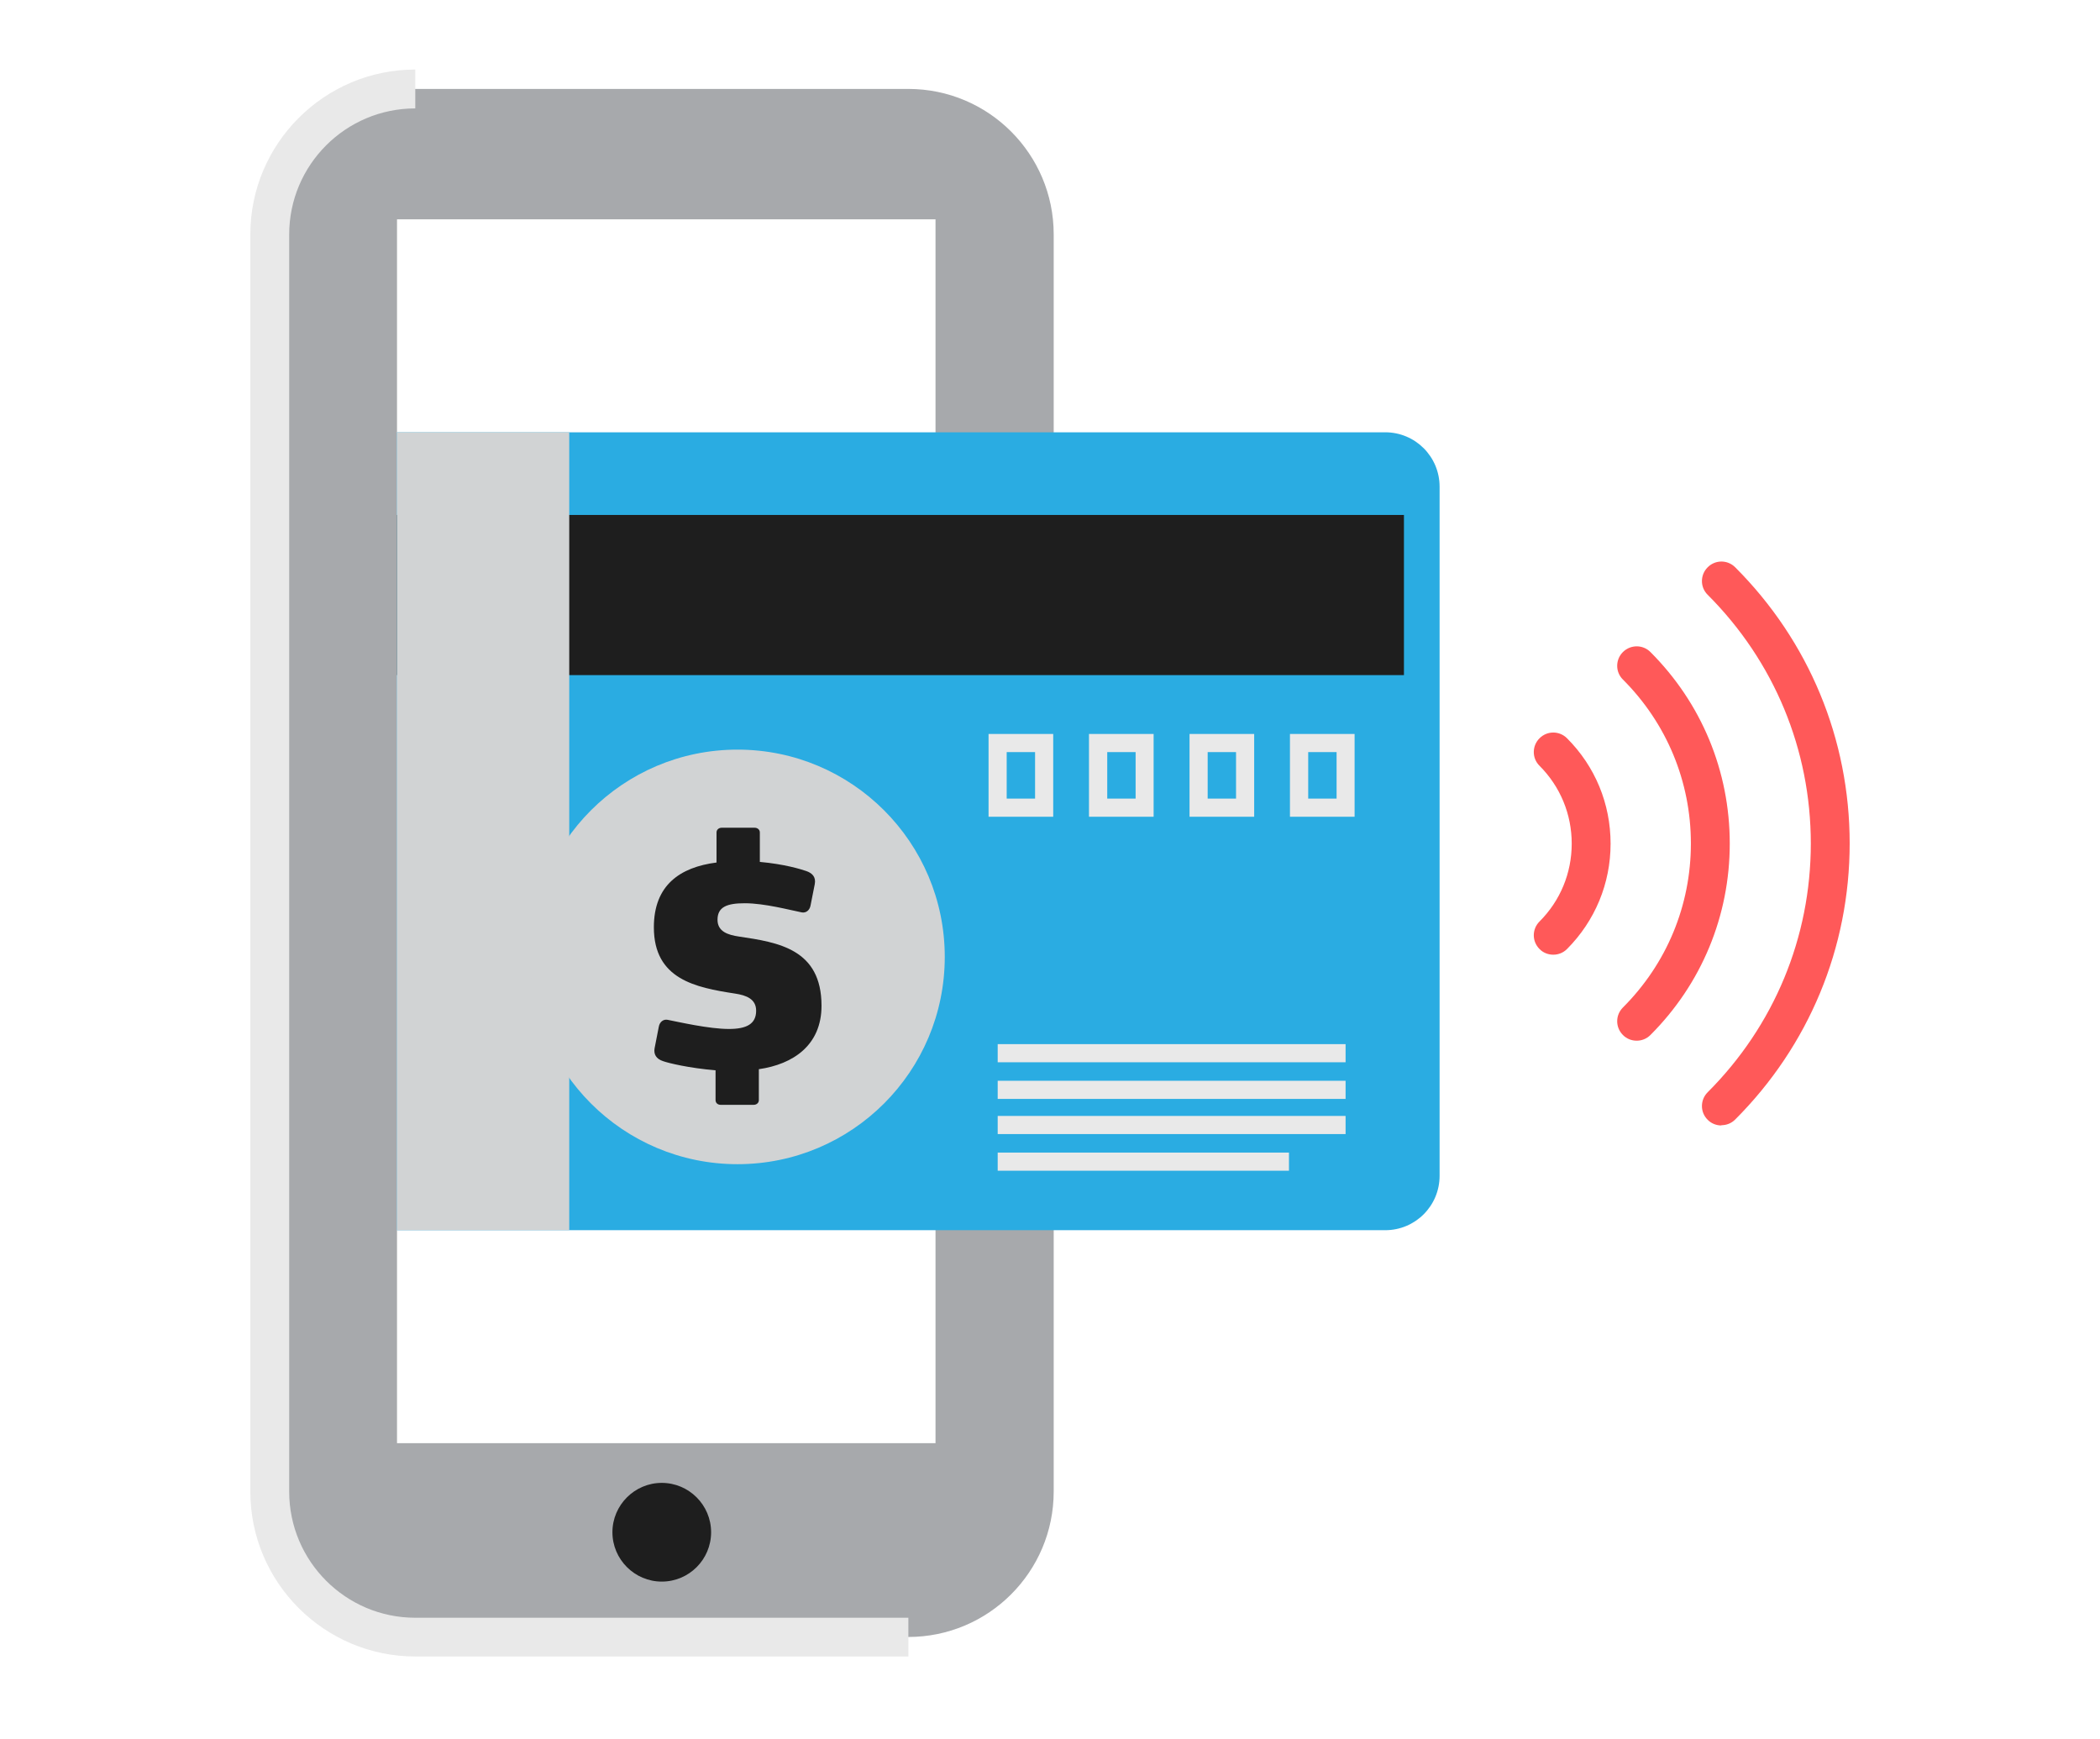 <svg width="151" height="125" viewBox="0 0 151 125" fill="none" xmlns="http://www.w3.org/2000/svg">
<g clip-path="url(#clip0_3282_179238)">
<path d="M28.547 15.769H67.268V103.758H28.547V15.769ZM19.393 16.851V107.235C19.393 113.01 24.076 117.693 29.851 117.693H65.308C71.082 117.693 75.766 113.01 75.766 107.235V16.851C75.766 11.076 71.082 6.393 65.308 6.393H29.86C24.076 6.401 19.393 11.085 19.393 16.851Z" fill="#A7A9AC"/>
<path d="M47.584 113.711C49.544 113.711 51.132 112.123 51.132 110.163C51.132 108.202 49.535 106.614 47.584 106.614C45.632 106.614 44.036 108.211 44.036 110.163C44.036 112.114 45.632 113.711 47.584 113.711Z" fill="#1E1E1E"/>
<path d="M65.308 119.095H29.86C23.322 119.095 18 113.773 18 107.235V16.86C18 10.322 23.322 5 29.86 5V7.794C24.857 7.794 20.794 11.857 20.794 16.86V107.244C20.794 112.238 24.857 116.31 29.86 116.31H65.316V119.104L65.308 119.095Z" fill="#E9E9E9"/>
<path d="M123.774 80.916C123.42 80.916 123.056 80.783 122.79 80.508C122.24 79.966 122.24 79.079 122.79 78.529C127.571 73.748 130.206 67.397 130.206 60.646C130.206 53.895 127.571 47.544 122.79 42.763C122.24 42.222 122.24 41.334 122.79 40.785C123.34 40.235 124.218 40.235 124.768 40.785C130.073 46.089 133 53.142 133 60.637C133 68.133 130.073 75.185 124.768 80.49C124.493 80.765 124.138 80.898 123.783 80.898L123.774 80.916ZM117.68 74.822C117.325 74.822 116.962 74.688 116.696 74.413C116.146 73.864 116.146 72.985 116.696 72.435C119.845 69.286 121.583 65.099 121.583 60.646C121.583 56.193 119.845 52.006 116.696 48.857C116.146 48.316 116.146 47.429 116.696 46.879C117.246 46.338 118.124 46.329 118.674 46.879C122.355 50.56 124.378 55.448 124.378 60.646C124.378 65.844 122.355 70.732 118.674 74.413C118.399 74.688 118.044 74.822 117.689 74.822H117.68ZM111.684 68.639C111.329 68.639 110.965 68.506 110.699 68.231C110.149 67.681 110.149 66.802 110.699 66.252C112.189 64.762 113.014 62.775 113.014 60.655C113.014 58.535 112.189 56.548 110.699 55.057C110.149 54.516 110.149 53.629 110.699 53.079C111.249 52.529 112.127 52.529 112.677 53.079C114.7 55.102 115.809 57.79 115.809 60.655C115.809 63.52 114.691 66.208 112.677 68.231C112.402 68.506 112.047 68.639 111.693 68.639H111.684Z" fill="#FF5959"/>
<path d="M28.547 31.08H99.602C101.766 31.08 103.514 32.828 103.514 34.992V84.535C103.514 86.7 101.766 88.447 99.602 88.447H28.547V31.08Z" fill="#2AACE2"/>
<path d="M100.95 37.023H28.547V48.538H100.95V37.023Z" fill="#1E1E1E"/>
<g style="mix-blend-mode:multiply">
<mask id="mask0_3282_179238" style="mask-type:luminance" maskUnits="userSpaceOnUse" x="27" y="29" width="16" height="61">
<path d="M42.137 29.883H27.35V89.645H42.137V29.883Z" fill="white"/>
</mask>
<g mask="url(#mask0_3282_179238)">
<path d="M40.931 31.08H28.547V88.447H40.931V31.08Z" fill="#D1D3D4"/>
</g>
</g>
<path d="M72.386 57.417H74.427V54.073H72.386V57.417ZM75.731 58.721H71.082V52.769H75.731V58.721Z" fill="#E9E9E9"/>
<path d="M79.616 57.417H81.656V54.073H79.616V57.417ZM82.951 58.721H78.303V52.769H82.951V58.721Z" fill="#E9E9E9"/>
<path d="M86.837 57.417H88.877V54.073H86.837V57.417ZM90.181 58.721H85.533V52.769H90.181V58.721Z" fill="#E9E9E9"/>
<path d="M94.066 57.417H96.107V54.073H94.066V57.417ZM97.402 58.721H92.754V52.769H97.402V58.721Z" fill="#E9E9E9"/>
<path d="M92.683 82.867H71.739V84.171H92.683V82.867Z" fill="#E9E9E9"/>
<path d="M96.754 80.232H71.739V81.536H96.754V80.232Z" fill="#E9E9E9"/>
<path d="M96.754 77.704H71.739V79.008H96.754V77.704Z" fill="#E9E9E9"/>
<path d="M96.754 75.069H71.739V76.373H96.754V75.069Z" fill="#E9E9E9"/>
<path d="M67.933 68.798C67.933 77.03 61.263 83.701 53.031 83.701C44.798 83.701 38.128 77.03 38.128 68.798C38.128 60.566 44.798 53.895 53.031 53.895C61.263 53.895 67.933 60.566 67.933 68.798Z" fill="#D1D3D4"/>
<path d="M54.565 76.897V79.097C54.565 79.292 54.405 79.434 54.184 79.434H51.824C51.602 79.434 51.452 79.292 51.452 79.097V76.951C49.544 76.791 48.081 76.436 47.681 76.294C47.185 76.135 46.989 75.797 47.069 75.363L47.371 73.819C47.433 73.464 47.708 73.26 48.01 73.322C48.826 73.482 50.981 73.979 52.41 73.979C53.678 73.979 54.37 73.624 54.37 72.666C54.37 71.832 53.678 71.557 52.844 71.433C50.005 70.998 47.016 70.404 47.016 66.669C47.016 63.636 48.897 62.349 51.522 62.012V59.848C51.522 59.653 51.682 59.511 51.895 59.511H54.255C54.476 59.511 54.636 59.653 54.636 59.848V61.968C56.401 62.128 57.554 62.482 57.971 62.624C58.388 62.766 58.69 63.041 58.584 63.574L58.282 65.099C58.22 65.454 57.945 65.658 57.643 65.596C56.827 65.436 54.982 64.94 53.554 64.94C52.285 64.94 51.593 65.197 51.593 66.128C51.593 66.98 52.347 67.219 53.137 67.335C55.958 67.752 59.071 68.231 59.071 72.311C59.071 75.15 57.031 76.516 54.565 76.871V76.897Z" fill="#1E1E1E"/>
</g>
<defs>
<clipPath id="clip0_3282_179238">
<rect width="115" height="114.095" fill="white" transform="translate(18 5)"/>
</clipPath>
</defs>
</svg>
